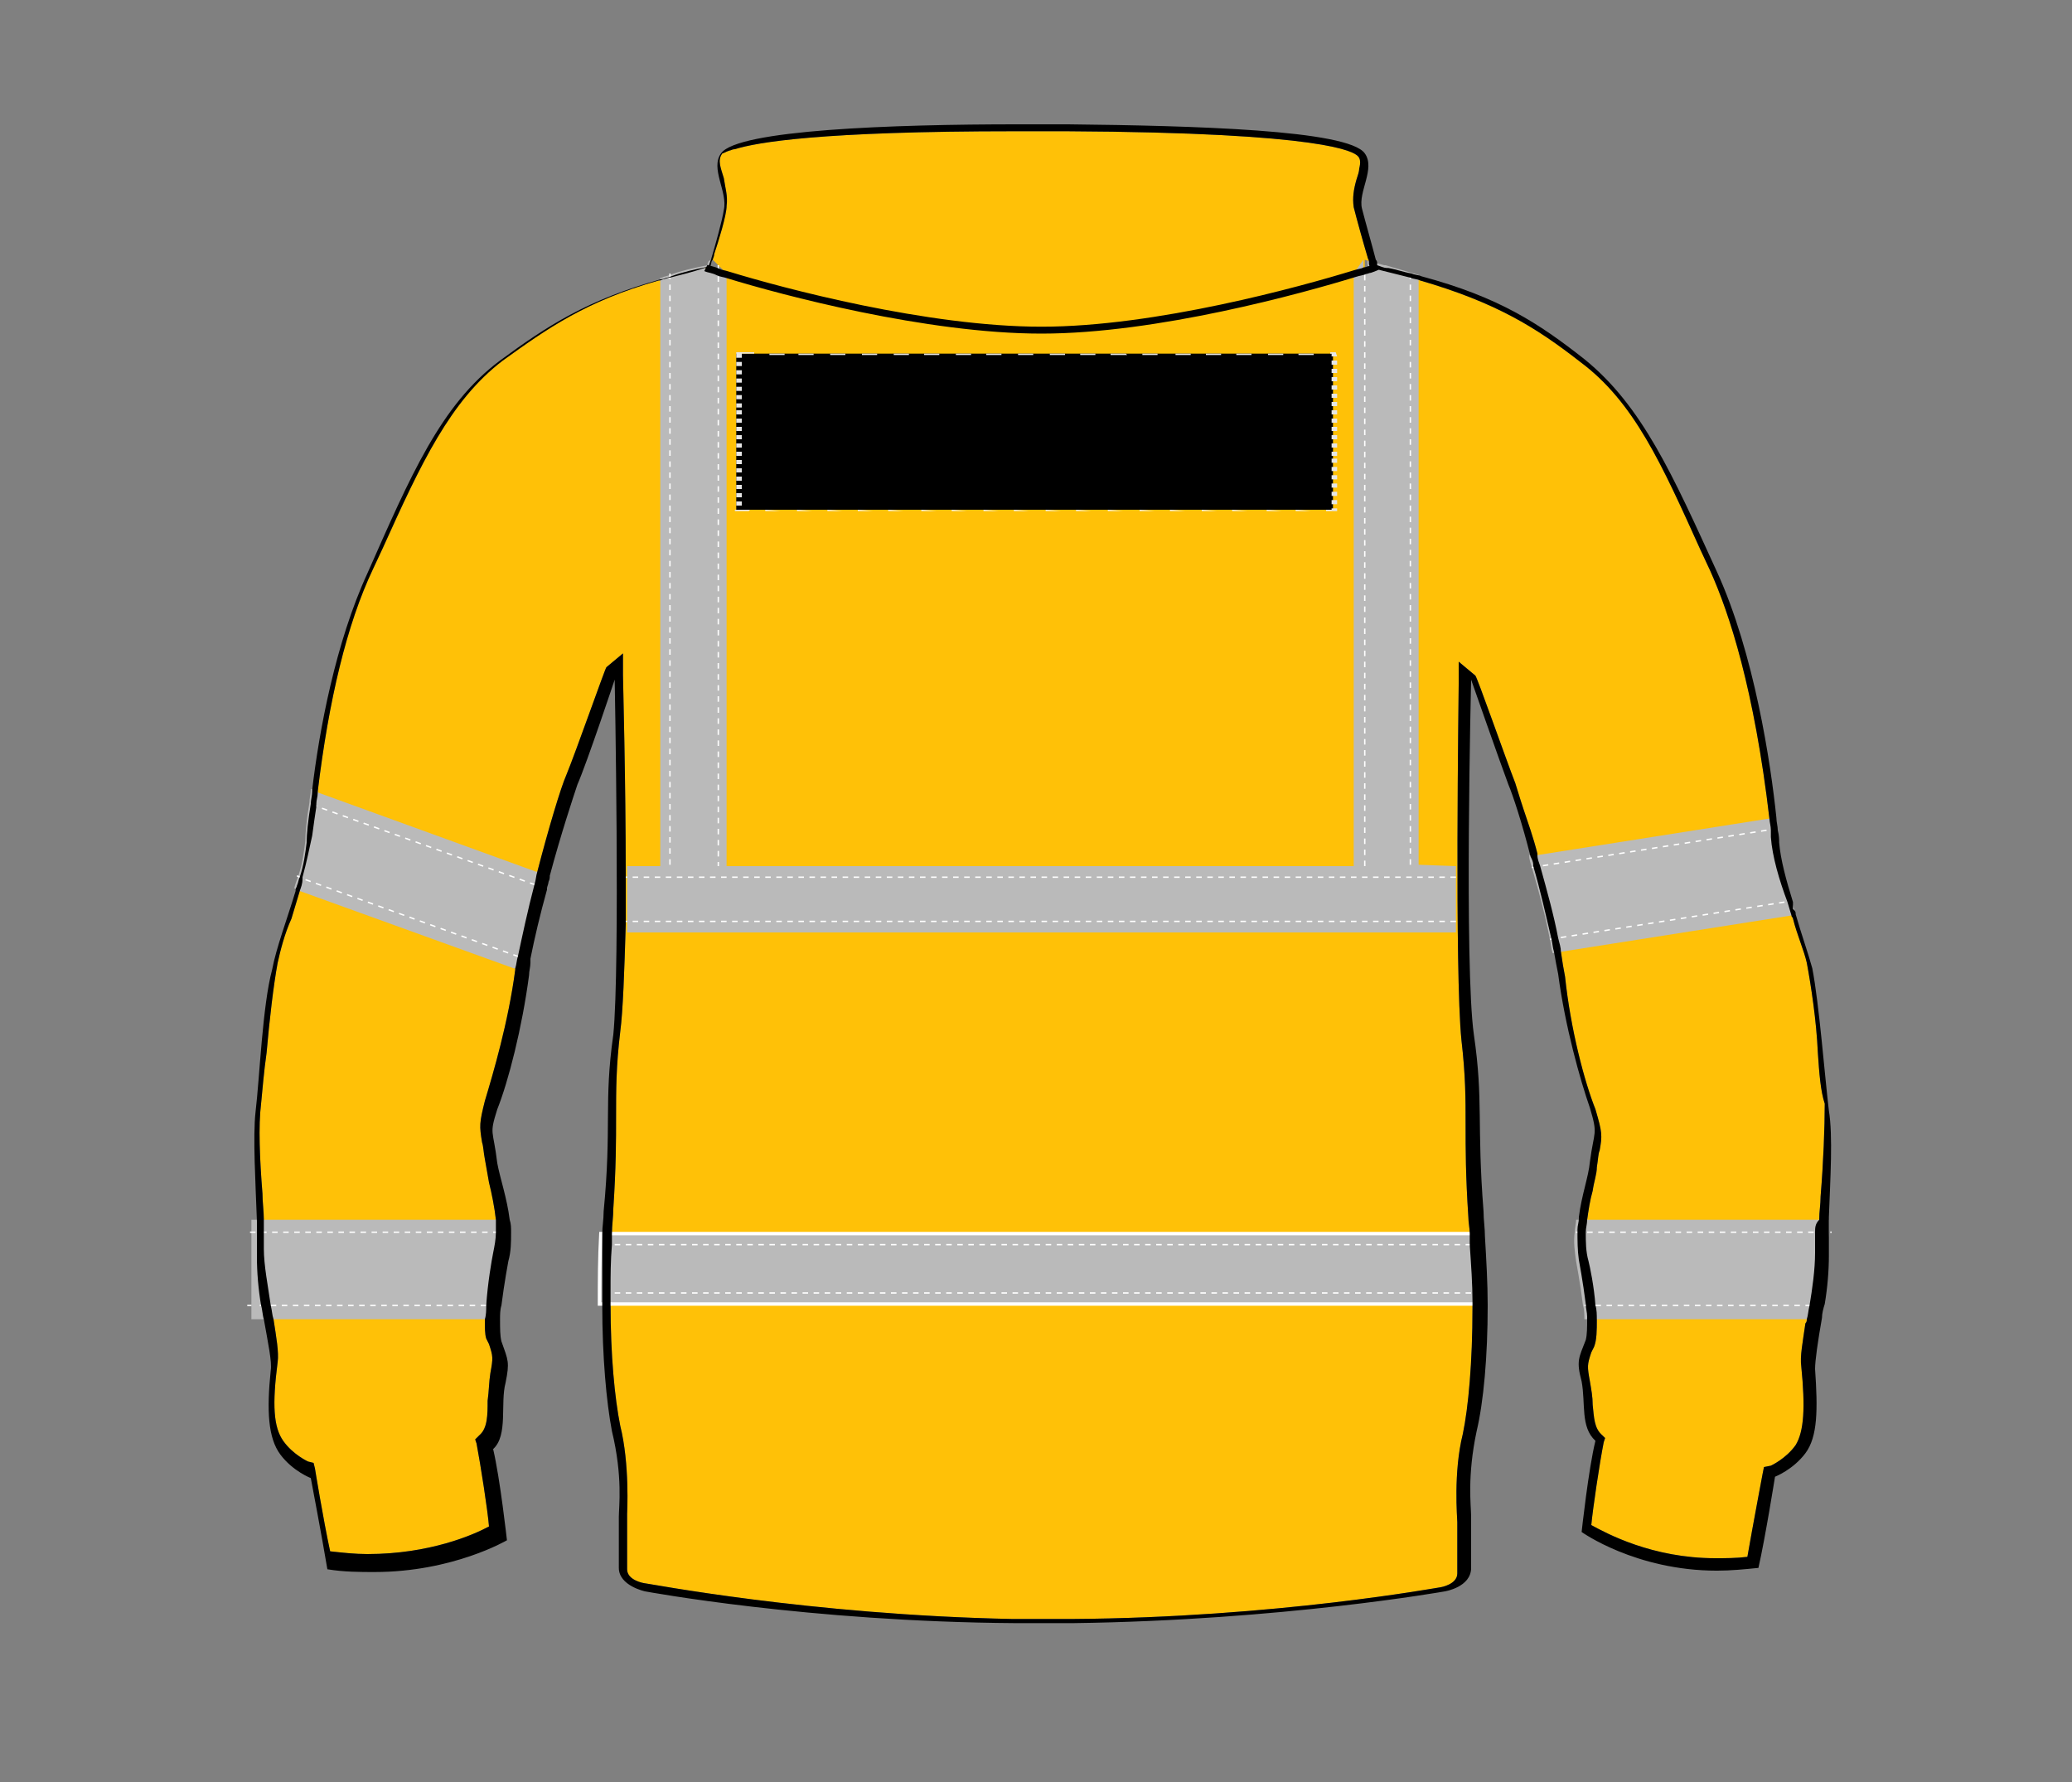<?xml version="1.0" encoding="UTF-8"?>
<svg xmlns="http://www.w3.org/2000/svg" xmlns:xlink="http://www.w3.org/1999/xlink" version="1.1" id="Layer_1" x="0px" y="0px" viewBox="0 0 150 129" style="enable-background:new 0 0 150 129;" xml:space="preserve">
<rect x="0" y="0" width="150" height="129" fill="#808080" stroke="none"/>
<style type="text/css">
	.st0{fill:#FFC107;}
	.st1{fill:#BABABA;}
	.st2{fill:none;stroke:#FFFFFF;stroke-width:0.1;stroke-dasharray:0.4;}
	.st3{fill:#BABABA;stroke:#FFFFFF;stroke-width:0.25;}
	.st4{fill:none;stroke:#000000;stroke-width:0.5;}
	.st5{fill:#E6E6E6;}
</style>
<g>
	<path class="st0" d="M132.1,79.9c0,1.7-0.1,4.3-0.3,6.7c0,0.6-0.1,1.1-0.1,1.7c-0.3,0.3-0.3,0.6-0.3,0.9v1.5c0,1.2-0.2,2.6-0.4,3.8   c-0.1,0.4-0.1,0.7-0.2,1c0,0.1,0,0.2-0.1,0.3c-0.2,1.4-0.4,2.4-0.3,3.1c0.3,3,0.2,4.7-0.4,5.7c-0.7,1-1.8,1.5-1.8,1.5l-0.5,0.1   l-0.1,0.5c0,0-0.7,3.7-1.1,6c-0.8,0.1-1.6,0.1-2.3,0.1c-4.6,0-7.9-1.8-9-2.4c0.1-1.1,0.6-4.5,0.9-6l0.1-0.3l-0.2-0.2   c-0.6-0.5-0.6-1.3-0.7-2.2c0-0.6-0.1-1.1-0.2-1.7c-0.2-1.1-0.2-1.2,0.1-2.1l0.2-0.4c0.2-0.5,0.2-1.2,0.2-2c0-0.3,0-0.7-0.1-1   c-0.1-1.4-0.4-2.8-0.5-3.2c-0.2-0.7-0.2-1.4-0.2-2.1c0-0.3,0.1-0.6,0.1-0.9c0.1-0.7,0.2-1.4,0.4-2.1c0.1-0.7,0.3-1.2,0.3-1.7   c0.1-0.6,0.1-1,0.2-1.2c0.2-1.1,0.2-1.3-0.3-3c-0.8-2-1.8-5.8-2.2-9.6c-0.1-0.5-0.2-1.1-0.3-1.8c0-0.3-0.1-0.6-0.2-1   c-0.3-1.6-0.8-3.4-1.3-5.2c-0.1-0.3-0.2-0.5-0.2-0.8v-0.1c-0.3-1.2-0.7-2.3-1-3.2s-0.5-1.6-0.6-1.9c-0.7-1.8-2.8-7.8-2.9-7.8   l-1.2-1v1.6c0,0.7-0.3,20.9,0.2,25.8c0.3,2.6,0.3,4.2,0.3,6.1c0,1.8,0,3.7,0.2,6.7c0,0.4,0.1,0.8,0.1,1.2V90v0.1   c0.1,1.5,0.2,2.8,0.2,4.2v0.4c0,3.9-0.3,7.2-0.7,9.1c-0.7,2.8-0.4,6.1-0.4,6.4v3.7c0,0.8-1.2,1-1.2,1c-0.1,0-11.9,2.2-26.7,2.3   h-2.2c0,0-1.2,0-1.8,0h-0.3c-14.7-0.3-26.5-2.6-26.7-2.6c0,0-1.2-0.2-1.2-1v-4c0-0.1,0.2-3.6-0.5-6.4c-0.4-2-0.7-5.1-0.7-8.8v-0.9   c0-1.1,0-2.2,0.1-3.4V90v-0.7c0-0.6,0.1-1.2,0.1-1.8c0.2-3,0.2-4.9,0.2-6.7c0-1.9,0-3.6,0.3-6.1c0.2-1.5,0.3-4.4,0.4-7.8v-3.6   c0-6.8-0.2-14.1-0.2-14.4v-1.6l-1.2,1c-0.1,0.1-2.2,6.1-2.9,7.8c-0.4,0.9-1.3,3.9-2.1,7c-0.1,0.3-0.1,0.6-0.2,0.9   c-0.5,1.9-0.9,3.8-1.2,5.2l0,0c-0.1,0.3-0.1,0.6-0.2,0.9v0.1c-0.5,3.8-1.6,7.5-2.2,9.5c-0.4,1.6-0.4,1.8-0.2,3   c0.1,0.3,0.1,0.7,0.2,1.2c0.1,0.6,0.2,1.1,0.3,1.7c0.2,0.8,0.4,1.8,0.5,2.7v0.9c0,0.5-0.1,1-0.2,1.5c-0.1,0.5-0.4,2.2-0.5,3.8   c0,0.3,0,0.7-0.1,1c0,0.6,0,1.1,0.1,1.4l0.2,0.4c0.3,0.9,0.3,1,0.1,2.1c-0.1,0.6-0.1,1.3-0.2,2c0,1,0,2-0.6,2.5l-0.3,0.3l0.1,0.3   c0.3,1.6,0.8,4.8,0.9,6c-1.1,0.6-4.3,2-8.8,2c-0.9,0-1.8-0.1-2.7-0.2c-0.5-2.3-1.1-6-1.1-6l-0.1-0.4l-0.4-0.1c0,0-1.1-0.5-1.8-1.5   s-0.8-2.6-0.4-5.7c0.1-0.7-0.1-1.8-0.3-3.1c-0.1-0.3-0.1-0.6-0.2-1c-0.2-1.4-0.5-2.9-0.5-4.1v-2.1c0-0.6-0.1-1.3-0.1-1.9   c-0.2-2.5-0.3-4.9-0.1-6.5c0.1-1,0.2-2.3,0.4-3.7c0.2-2.3,0.5-4.9,0.8-6.5c0.2-0.9,0.5-2.1,1-3.2c0.2-0.7,0.4-1.3,0.6-2   c0.1-0.3,0.2-0.5,0.2-0.9v-0.1c0.3-1.1,0.5-2.1,0.7-3c0.1-0.7,0.2-1.5,0.3-2.1v-0.2c0-0.3,0.1-0.5,0.1-0.8c0,0,0,0,0-0.1l0,0   c0.8-6.6,2.1-12.1,4-16.1l0.7-1.5c2.8-6.2,4.9-10.7,8.7-13.6c3.2-2.3,6-4.3,11.3-5.8h0.1c0.2-0.1,0.4-0.1,0.6-0.2h0.1   c0.8-0.2,1.6-0.4,2.5-0.7h0.1c0.2,0.1,0.5,0.1,0.9,0.3c0.2,0.1,0.4,0.1,0.7,0.2L52,19.2l-0.4-0.4c0-0.1,0.1-0.2,0.1-0.4   c0.3-0.9,0.9-2.8,0.9-3.5c0.1-0.7-0.1-1.3-0.2-2c-0.2-0.7-0.5-1.3-0.1-1.8c0.1,0,0.2-0.1,0.5-0.2c0.1,0,0.2-0.1,0.4-0.1   c1.6-0.5,6.2-1.3,20.3-1.3h3.7C96.1,9.6,98,11,98.3,11.3c0.2,0.2,0.2,0.5,0.1,0.9c0,0.2-0.1,0.5-0.2,0.8c-0.2,0.7-0.3,1.3-0.2,2   c0.2,0.8,0.7,2.6,1,3.6c0,0.1,0.1,0.2,0.1,0.3l-0.3-0.1v0.8c0.1,0,0.3-0.1,0.4-0.1h0.5c0.8,0.2,1.6,0.4,2.4,0.6   c0.2,0.1,0.5,0.1,0.7,0.2c5.5,1.6,8.4,3.4,11.6,5.9c3.9,2.9,5.9,7.4,8.7,13.6l0.7,1.5c1.4,3.1,3.2,8.6,4.3,18l0,0   c0,0.2,0.1,0.5,0.1,0.8v0.5c0.1,1.4,0.6,3.1,1.2,4.7l0,0c0.1,0.3,0.2,0.7,0.3,1l0,0c0,0.1,0.1,0.1,0.1,0.2c0.3,1.2,0.8,2.3,1,3.2   c0.3,1.6,0.7,4.2,0.8,6.5C131.7,77.7,131.8,79,132.1,79.9z"></path>
	<g>
		<g>
			<path class="st1" d="M130,66.2l-0.5,0.1L113,68.9l-0.6,0.1c-0.1-0.3-0.1-0.6-0.2-1c-0.3-1.6-0.8-3.5-1.3-5.2     c-0.1-0.3-0.2-0.6-0.2-0.9h0.6l0,0l16.5-2.6l0.7-0.1c0,0.3,0.1,0.6,0.1,0.9c0,0.3,0,0.6,0.1,0.9c0.1,1.2,0.5,2.8,1,4.3     C129.8,65.5,129.9,65.9,130,66.2z"></path>
			<polyline class="st2" points="110.9,62.8 111.5,62.7 127.9,60.1 128.6,60    "></polyline>
			<polyline class="st2" points="112.2,68 112.8,67.9 129.2,65.3 129.7,65.2    "></polyline>
		</g>
		<g>
			<path class="st1" d="M131.9,94.5c-0.1,0.3-0.1,0.7-0.2,1h-1h-15.2h-0.8c0-0.3,0-0.7-0.1-1c-0.2-1.6-0.5-3.2-0.5-3.2     c-0.1-0.7-0.2-1.4-0.1-2.1c0-0.3,0.1-0.6,0.1-0.9h0.7h16.6h0.9h0.1v0.9"></path>
			<polyline class="st2" points="114.1,89.2 114.8,89.2 131.4,89.2 132.3,89.2 132.4,89.2 132.6,89.2    "></polyline>
			<polyline class="st2" points="131.9,94.5 131,94.5 115.5,94.5 114.7,94.5    "></polyline>
		</g>
		<g>
			<path class="st3" d="M107.5,94.4H43.4c0-1.6,0-3.3,0.1-5.1h63.8C107.4,91.1,107.5,92.8,107.5,94.4z"></path>
			<path class="st1" d="M105.4,62.7v4.8h-60v-4.8h2.4V20.1h0.1c0.2-0.1,0.4-0.1,0.6-0.2c0.8-0.3,1.7-0.5,2.7-0.7c0,0,0-0.1,0.1-0.3     l0,0l0.2-0.1c0,0.1-0.1,0.2-0.1,0.2l-0.1,0.4H51c0.2,0.1,0.5,0.1,0.9,0.3c0.2,0.1,0.4,0.1,0.7,0.2v42.8H98V19.8l0.7-1v0.8     c0.1,0,0.3-0.1,0.4-0.1L99,19.1c0,0,0-0.1,0-0.2l0.5,0.1l0.7,0.2h0.1l2.4,0.7v42.7L105.4,62.7C105.4,62.6,105.4,62.7,105.4,62.7z     "></path>
			<line class="st2" x1="105.4" y1="63.5" x2="45" y2="63.5"></line>
			<line class="st2" x1="105.4" y1="66.7" x2="45" y2="66.7"></line>
			<line class="st2" x1="106.5" y1="90.1" x2="43.4" y2="90.1"></line>
			<line class="st2" x1="106.5" y1="93.6" x2="43.4" y2="93.6"></line>
			<line class="st2" x1="98.8" y1="18.8" x2="98.8" y2="18.8"></line>
			<line class="st2" x1="98.8" y1="62.7" x2="98.8" y2="19.6"></line>
			<line class="st2" x1="102.1" y1="19.8" x2="102.1" y2="62.9"></line>
			<line class="st2" x1="48.5" y1="19.8" x2="48.5" y2="62.9"></line>
			<polyline class="st2" points="52,19.2 52,19.7 52,62.7    "></polyline>
		</g>
		<g>
			<path class="st1" d="M39.7,63.4C39.7,63.4,39.7,63.5,39.7,63.4c-0.1,0.4-0.1,0.6-0.2,0.9v0.1c-0.5,1.8-0.9,3.5-1.2,5v0.1v0.1     L38,70.4l-0.7-0.3h-0.1l-15.5-5.6l-0.2-0.1l-0.2-0.1c0.1-0.4,0.2-0.6,0.3-0.9l0,0c0.3-0.9,0.4-1.7,0.5-2.5c0-0.6,0.1-1.6,0.3-2.8     l0,0c0-0.3,0.1-0.6,0.1-0.9c0,0,0,0,0-0.1l0.4,0.2l0.2,0.1l15.7,5.7h0.1L39.7,63.4L39.7,63.4z"></path>
			<polyline class="st2" points="39.5,64.3 39.5,64.3 38.7,64 38.6,64 23,58.4 22.8,58.3 22.4,58.1    "></polyline>
			<polyline class="st2" points="38.3,69.5 38.3,69.5 37.4,69.2 21.9,63.6 21.5,63.4    "></polyline>
		</g>
		<g>
			<path class="st1" d="M36.9,89.2c0,0.7,0,1.4-0.2,2.1c0,0-0.3,1.6-0.5,3.2c-0.1,0.3-0.1,0.7-0.1,1H18.2v-7.2h18.6     C36.9,88.6,36.9,88.9,36.9,89.2z"></path>
			<polyline class="st2" points="36.9,89.2 35.9,89.2 19.1,89.2 18.5,89.2 18.2,89.2 17.9,89.2    "></polyline>
			<polyline class="st2" points="18.8,94.5 19.6,94.5 35.1,94.5 35.2,94.5 36.2,94.5    "></polyline>
			<line class="st2" x1="18.2" y1="94.5" x2="17.9" y2="94.5"></line>
		</g>
	</g>
	<path d="M132.4,80.4c-0.3-2.5-0.7-7.7-1.2-10.3c-0.3-1.1-0.8-2.5-1.2-3.9c0-0.1,0-0.2-0.1-0.3l0,0l-0.1-0.1c0-0.1,0-0.2,0-0.3l0,0   c0-0.1,0-0.2,0-0.2c-0.5-1.6-0.9-3.1-1-4.3c0-0.2,0-0.5-0.1-0.9c0-0.3-0.1-0.6-0.1-0.9c-0.4-3.9-1.6-11.9-4.3-17.8   c-3.2-7-5.4-12-9.6-15.4c-3.3-2.6-6.2-4.5-11.8-6c-0.2-0.1-0.5-0.1-0.7-0.2c-0.6-0.1-1.1-0.3-1.7-0.4h-0.1c-0.2,0-0.4-0.1-0.7-0.2   c0,0,0,0,0-0.1s0-0.2-0.1-0.3c-0.2-0.8-0.8-2.9-1-3.7c-0.3-1.2,1-2.9,0.2-4c-1.2-1.7-12.4-2-21.5-2.1c-0.1,0-1.7,0-1.7,0   s-0.8,0-1.3,0c-0.3,0-0.6,0-0.6,0c-9.1,0-20.3,0.4-21.5,2.1c-0.8,1.1,0.5,2.8,0.2,4.1c-0.1,0.7-0.6,2.5-0.9,3.5   c0,0.1-0.1,0.2-0.1,0.3l0,0c-0.1,0.2-0.1,0.3-0.1,0.3c-1,0.2-1.9,0.4-2.7,0.7c-0.2,0.1-0.4,0.1-0.6,0.2h-0.1   c-5.4,1.5-8.3,3.4-11.7,5.9c-4.3,3.2-6.5,8.4-9.6,15.4c-2.3,5-3.5,11.4-4,15.7c0,0,0,0,0,0.1c0,0.3-0.1,0.6-0.1,0.9   c-0.2,1.2-0.3,2.2-0.3,2.8c-0.1,0.8-0.2,1.6-0.5,2.5l0,0c-0.1,0.2-0.1,0.4-0.2,0.6c0,0.1-0.1,0.2-0.1,0.3c0,0,0,0,0,0.1   c-0.6,2-1.4,4.1-1.7,5.7c-0.7,2.6-0.9,7.8-1.2,10.3c-0.2,1.8,0,5.1,0.1,7.9V91c0,1.1,0.1,2.3,0.3,3.5c0.1,0.3,0.1,0.7,0.2,1   c0.3,1.7,0.6,3.1,0.5,3.7c-0.3,2.9-0.2,4.9,0.7,6.1c0.9,1.2,2.2,1.7,2.2,1.7s0.8,4.2,1.2,6.6c1.2,0.2,2.4,0.2,3.4,0.2   c5.7,0,9.6-2.3,9.6-2.3s-0.5-4.5-1-6.6c1.1-1,0.5-3.3,0.9-4.8c0.3-1.5,0.2-1.6-0.3-3c-0.1-0.4-0.1-0.9-0.1-1.6c0-0.3,0-0.7,0.1-1   c0.2-1.6,0.5-3.2,0.5-3.2c0.2-0.7,0.2-1.4,0.2-2.1c0-0.3,0-0.6-0.1-0.9c-0.2-1.6-0.7-3-0.9-4.1c-0.3-2.5-0.6-2,0-3.9   c0.8-2,1.8-5.9,2.3-9.7c0-0.3,0.1-0.6,0.1-0.9v-0.2c0-0.1,0-0.1,0-0.1c0.3-1.5,0.7-3.2,1.2-5v-0.1c0-0.1,0.1-0.3,0.1-0.4   c0-0.1,0.1-0.2,0.1-0.4v-0.1c0.8-3,1.7-5.7,2-6.6c0.7-1.6,2.7-7.6,2.7-7.6s0.4,20.7-0.1,25.7c-0.7,4.9-0.1,6.6-0.7,12.8   c0,0.6-0.1,1.1-0.1,1.6v5.2c0,3.7,0.3,7,0.7,9.1c0.8,3.3,0.5,5.5,0.5,6.2v3.7c0,1.3,1.9,1.7,1.9,1.7s11.8,2.2,26.8,2.3h4.2   c15.1-0.2,26.9-2.3,26.9-2.3s1.9-0.3,1.9-1.7v-3.7c0-0.8-0.3-2.9,0.4-6.2c0.5-2.1,0.8-5.4,0.8-9.1c0-1.6-0.1-3.3-0.2-5   c0-0.6-0.1-1.2-0.1-1.8c-0.5-6.4,0-8-0.7-12.8c-0.7-4.9-0.2-25.7-0.2-25.7s2.1,6,2.7,7.6c0.3,0.7,1,2.8,1.6,5.2l0,0l0,0l0,0   c0.1,0.2,0.2,0.4,0.2,0.6v0.1c0.5,1.7,0.9,3.5,1.3,5.2c0.1,0.4,0.1,0.7,0.2,1c0.1,0.6,0.2,1.1,0.3,1.6c0.5,3.8,1.6,7.7,2.3,9.7   c0.6,2,0.3,1.6,0,3.9c-0.1,1.1-0.6,2.4-0.8,4v0.1c0,0.3-0.1,0.5-0.1,0.8v0.1c0,0.7,0,1.4,0.1,2.1c0,0,0.3,1.6,0.5,3.2   c0,0.3,0.1,0.6,0.1,0.9v0.1c0,0.7,0,1.2-0.1,1.6c-0.5,1.3-0.7,1.5-0.3,3c0.3,1.6-0.1,3.3,1,4.3c-0.5,2-1,6.6-1,6.6s3.9,2.8,9.8,2.8   c1,0,2-0.1,3-0.2c0.5-2.2,1.2-6.6,1.2-6.6s1.3-0.5,2.2-1.7s0.9-3.2,0.7-6.1c0-0.6,0.2-2,0.5-3.7c0-0.3,0.1-0.7,0.2-1   c0.2-1.2,0.3-2.4,0.3-3.5v-2.8C132.5,85.4,132.7,82.2,132.4,80.4z M131.4,89.2v1.5c0,1.2-0.2,2.6-0.4,3.8c-0.1,0.4-0.1,0.7-0.2,1   c0,0.1,0,0.2-0.1,0.3c-0.2,1.4-0.4,2.4-0.3,3.1c0.3,3,0.2,4.7-0.4,5.7c-0.7,1-1.8,1.5-1.8,1.5l-0.5,0.1l-0.1,0.5c0,0-0.7,3.7-1.1,6   c-0.8,0.1-1.6,0.1-2.3,0.1c-4.6,0-7.9-1.8-9-2.4c0.1-1.1,0.6-4.5,0.9-6l0.1-0.3l-0.2-0.2c-0.6-0.5-0.6-1.3-0.7-2.2   c0-0.6-0.1-1.1-0.2-1.7c-0.2-1.1-0.2-1.2,0.1-2.1l0.2-0.4c0.2-0.5,0.2-1.2,0.2-2c0-0.3,0-0.7-0.1-1c-0.1-1.4-0.4-2.8-0.5-3.2   c-0.2-0.7-0.2-1.4-0.2-2.1c0-0.3,0.1-0.6,0.1-0.9c0.1-0.7,0.2-1.4,0.4-2.1c0.1-0.7,0.3-1.2,0.3-1.7c0.1-0.6,0.1-1,0.2-1.2   c0.2-1.1,0.2-1.3-0.3-3c-0.8-2-1.8-5.8-2.2-9.6c-0.1-0.5-0.2-1.1-0.3-1.8c0-0.3-0.1-0.6-0.2-1c-0.3-1.6-0.8-3.4-1.3-5.2   c-0.1-0.3-0.2-0.5-0.2-0.8v-0.1c-0.3-1.2-0.7-2.3-1-3.2s-0.5-1.6-0.6-1.9c-0.7-1.8-2.8-7.8-2.9-7.8l-1.2-1v1.6   c0,0.7-0.3,20.9,0.2,25.8c0.3,2.6,0.3,4.2,0.3,6.1c0,1.8,0,3.7,0.2,6.7c0,0.4,0.1,0.8,0.1,1.2V90v0.1c0.1,1.5,0.2,2.8,0.2,4.2v0.4   c0,3.9-0.3,7.2-0.7,9.1c-0.7,2.8-0.4,6.1-0.4,6.4v3.7c0,0.8-1.2,1-1.2,1c-0.1,0-11.9,2.2-26.7,2.3h-2.2c0,0-1.2,0-1.8,0h-0.3   c-14.7-0.3-26.5-2.6-26.7-2.6c0,0-1.2-0.2-1.2-1v-4c0-0.1,0.2-3.6-0.5-6.4c-0.4-2-0.7-5.1-0.7-8.8v-0.9c0-1.1,0-2.2,0.1-3.4V90   v-0.7c0-0.6,0.1-1.2,0.1-1.8c0.2-3,0.2-4.9,0.2-6.7c0-1.9,0-3.6,0.3-6.1c0.2-1.5,0.3-4.4,0.4-7.8v-3.6c0-6.8-0.2-14.1-0.2-14.4   v-1.6l-1.2,1c-0.1,0.1-2.2,6.1-2.9,7.8c-0.4,0.9-1.3,3.9-2.1,7c-0.1,0.3-0.1,0.6-0.2,0.9c-0.5,1.9-0.9,3.8-1.2,5.2l0,0   c-0.1,0.3-0.1,0.6-0.2,0.9v0.1c-0.5,3.8-1.6,7.5-2.2,9.5c-0.4,1.6-0.4,1.8-0.2,3c0.1,0.3,0.1,0.7,0.2,1.2c0.1,0.6,0.2,1.1,0.3,1.7   c0.2,0.8,0.4,1.8,0.5,2.7v0.9c0,0.5-0.1,1-0.2,1.5c-0.1,0.5-0.4,2.2-0.5,3.8c0,0.3,0,0.7-0.1,1c0,0.6,0,1.1,0.1,1.4l0.2,0.4   c0.3,0.9,0.3,1,0.1,2.1c-0.1,0.6-0.1,1.3-0.2,2c0,1,0,2-0.6,2.5l-0.3,0.3l0.1,0.3c0.3,1.6,0.8,4.8,0.9,6c-1.1,0.6-4.3,2-8.8,2   c-0.9,0-1.8-0.1-2.7-0.2c-0.5-2.3-1.1-6-1.1-6l-0.1-0.4l-0.4-0.1c0,0-1.1-0.5-1.8-1.5s-0.8-2.6-0.4-5.7c0.1-0.7-0.1-1.8-0.3-3.1   c-0.1-0.3-0.1-0.6-0.2-1c-0.2-1.4-0.5-2.9-0.5-4.1v-2.1c0-0.6-0.1-1.3-0.1-1.9c-0.2-2.5-0.3-4.9-0.1-6.5c0.1-1,0.2-2.3,0.4-3.7   c0.2-2.3,0.5-4.9,0.8-6.5c0.2-0.9,0.5-2.1,1-3.2c0.2-0.7,0.4-1.3,0.6-2c0.1-0.3,0.2-0.5,0.2-0.9v-0.1c0.3-1.1,0.5-2.1,0.7-3   c0.1-0.7,0.2-1.5,0.3-2.1v-0.2c0-0.3,0.1-0.5,0.1-0.8c0,0,0,0,0-0.1l0,0c0.8-6.6,2.1-12.1,4-16.1l0.7-1.5   c2.8-6.2,4.9-10.7,8.7-13.6c3.2-2.3,6-4.3,11.3-5.8h0.1c0.2-0.1,0.4-0.1,0.6-0.2h0.1c0.8-0.2,1.6-0.4,2.5-0.7h0.4l0.1-0.4   c0,0,0-0.1,0.1-0.2c0-0.1,0.1-0.2,0.1-0.4c0.3-0.9,0.9-2.8,0.9-3.5c0.1-0.7-0.1-1.3-0.2-2c-0.2-0.7-0.5-1.3-0.1-1.8   c0.1,0,0.2-0.1,0.5-0.2c0.1,0,0.2-0.1,0.4-0.1c1.6-0.5,6.2-1.3,20.3-1.3h3.7C96.1,9.6,98,11,98.3,11.3c0.2,0.2,0.2,0.5,0.1,0.9   c0,0.2-0.1,0.5-0.2,0.8c-0.2,0.7-0.3,1.3-0.2,2c0.2,0.8,0.7,2.6,1,3.6c0,0.1,0.1,0.2,0.1,0.3c0,0.1,0,0.2,0,0.2l0.1,0.4h0.5   c0.8,0.2,1.6,0.4,2.4,0.6c0.2,0.1,0.5,0.1,0.7,0.2c5.5,1.6,8.4,3.4,11.6,5.9c3.9,2.9,5.9,7.4,8.7,13.6l0.7,1.5   c1.4,3.1,3.2,8.6,4.3,18l0,0c0,0.2,0.1,0.5,0.1,0.8v0.5c0.1,1.4,0.6,3.1,1.2,4.7l0,0c0.1,0.3,0.2,0.7,0.3,1l0,0   c0,0.1,0.1,0.1,0.1,0.2c0.3,1.2,0.8,2.3,1,3.2c0.3,1.6,0.7,4.2,0.8,6.5c0.1,1.5,0.2,2.8,0.5,3.7c0,1.7-0.1,4.3-0.3,6.7   c0,0.6-0.1,1.1-0.1,1.7C131.4,88.6,131.4,88.9,131.4,89.2z"></path>
	<path class="st4" d="M99.7,19.3c0,0-0.2,0.1-0.5,0.2c-0.1,0-0.3,0.1-0.4,0.1c-0.2,0.1-0.4,0.1-0.7,0.2c-3.9,1.2-14.4,4.1-22.7,4.1   s-18.8-2.8-22.7-4c-0.3-0.1-0.5-0.1-0.7-0.2c-0.4-0.2-0.7-0.2-0.9-0.3"></path>
</g>
<g id="hood-left-breast-garmentscreenbounds_00000090993596253396757440000009112447549406219709_">
	<rect x="53.3" y="25.6" width="43.2" height="11.3"></rect>
	<path class="st5" d="M96.8,37H96v-0.1h0.4v-0.1h0.4V37z M94.9,37h-1.1v-0.1L94.9,37L94.9,37z M92.8,37h-1.1v-0.1L92.8,37L92.8,37z    M90.3,37h-1.1v-0.1L90.3,37L90.3,37z M88.1,37H87v-0.1L88.1,37L88.1,37z M85.8,37h-1.1v-0.1L85.8,37L85.8,37z M83.6,37h-1.1v-0.1   L83.6,37L83.6,37z M81.3,37h-1.1v-0.1L81.3,37L81.3,37z M79,37h-1.1v-0.1L79,37L79,37z M76.8,37h-1.1v-0.1L76.8,37L76.8,37z    M74.5,37h-1.1v-0.1L74.5,37L74.5,37z M72.3,37h-1.1v-0.1L72.3,37L72.3,37z M70,37h-1.1v-0.1L70,37L70,37z M67.8,37h-1.1v-0.1   L67.8,37L67.8,37z M65.4,37h-1.1v-0.1L65.4,37L65.4,37z M63.2,37h-1.1v-0.1L63.2,37L63.2,37z M61,37h-1.1v-0.1L61,37L61,37z    M58.8,37h-1.1v-0.1L58.8,37L58.8,37z M56.5,37h-1.1v-0.1L56.5,37L56.5,37z M54.2,37h-1v-0.1h0.4l0,0h0.7L54.2,37L54.2,37L54.2,37z    M53.7,36.6h-0.4v-0.3h0.4V36.6z M96.8,36.5h-0.4v-0.3h0.4V36.5z M53.7,36h-0.4v-0.3h0.4V36z M96.8,35.9h-0.4v-0.3h0.4V35.9z    M53.7,35.4h-0.4v-0.3h0.4V35.4z M96.8,35.3h-0.4V35h0.4V35.3z M53.7,34.8h-0.4v-0.3h0.4V34.8z M96.8,34.7h-0.4v-0.3h0.4V34.7z    M53.7,34.2h-0.4v-0.3h0.4V34.2z M96.8,34.1h-0.4v-0.3h0.4V34.1z M53.7,33.6h-0.4v-0.3h0.4V33.6z M96.8,33.5h-0.4v-0.3h0.4V33.5z    M53.7,33h-0.4v-0.3h0.4V33z M96.8,33h-0.4v-0.3h0.4V33z M53.7,32.4h-0.4v-0.3h0.4V32.4z M96.8,32.4h-0.4v-0.3h0.4V32.4z    M53.7,31.8h-0.4v-0.3h0.4V31.8z M96.8,31.8h-0.4v-0.3h0.4V31.8z M53.7,31.2h-0.4v-0.3h0.4V31.2z M96.8,31.2h-0.4v-0.3h0.4V31.2z    M53.7,30.6h-0.4v-0.3h0.4V30.6z M96.8,30.6h-0.4v-0.3h0.4V30.6z M53.7,30h-0.4v-0.3h0.4V30z M96.8,30h-0.4v-0.3h0.4V30z    M53.7,29.5h-0.4v-0.3h0.4V29.5z M96.8,29.4h-0.4v-0.3h0.4V29.4z M53.7,28.9h-0.4v-0.3h0.4V28.9z M96.8,28.8h-0.4v-0.3h0.4V28.8z    M53.7,28.3h-0.4V28h0.4V28.3z M96.8,28.2h-0.4v-0.3h0.4V28.2z M53.7,27.7h-0.4v-0.3h0.4V27.7z M96.8,27.6h-0.4v-0.3h0.4V27.6z    M53.7,27.1h-0.4v-0.3h0.4V27.1z M96.8,27h-0.4v-0.3h0.4V27z M53.7,26.5h-0.4v-0.3h0.4V26.5z M96.8,26.4h-0.4v-0.3h0.4V26.4z    M53.7,25.9h-0.4v-0.4h1.3v0.1h-0.9C53.7,25.6,53.7,25.9,53.7,25.9z M96.8,25.8h-0.4v-0.2h-0.1v-0.1h0.4L96.8,25.8L96.8,25.8z    M95.1,25.7H94v-0.1h1.1V25.7z M92.9,25.7h-1.1v-0.1h1.1V25.7z M90.6,25.7h-1.1v-0.1h1.1V25.7z M88.4,25.7h-1.1v-0.1h1.1V25.7z    M86.2,25.7h-1.1v-0.1h1.1V25.7z M83.8,25.7h-1.1v-0.1h1.1V25.7z M81.6,25.7h-1.2v-0.1h1.1L81.6,25.7L81.6,25.7z M79.3,25.7h-1.1   v-0.1h1.1V25.7z M77.1,25.7H76v-0.1h1.1V25.7z M74.8,25.7h-1.1v-0.1h1.1V25.7z M72.5,25.7h-1.1v-0.1h1.1V25.7z M70.3,25.7h-1.1   v-0.1h1.1V25.7z M68,25.7h-1.1v-0.1H68V25.7z M65.8,25.7h-1.1v-0.1h1.1V25.7z M63.5,25.7h-1.1v-0.1h1.1V25.7z M61.2,25.7h-1.1v-0.1   h1.1V25.7z M58.9,25.7h-1.1v-0.1h1.1V25.7z M56.8,25.7h-1.1v-0.1h1.1V25.7z"></path>
</g>
</svg>
